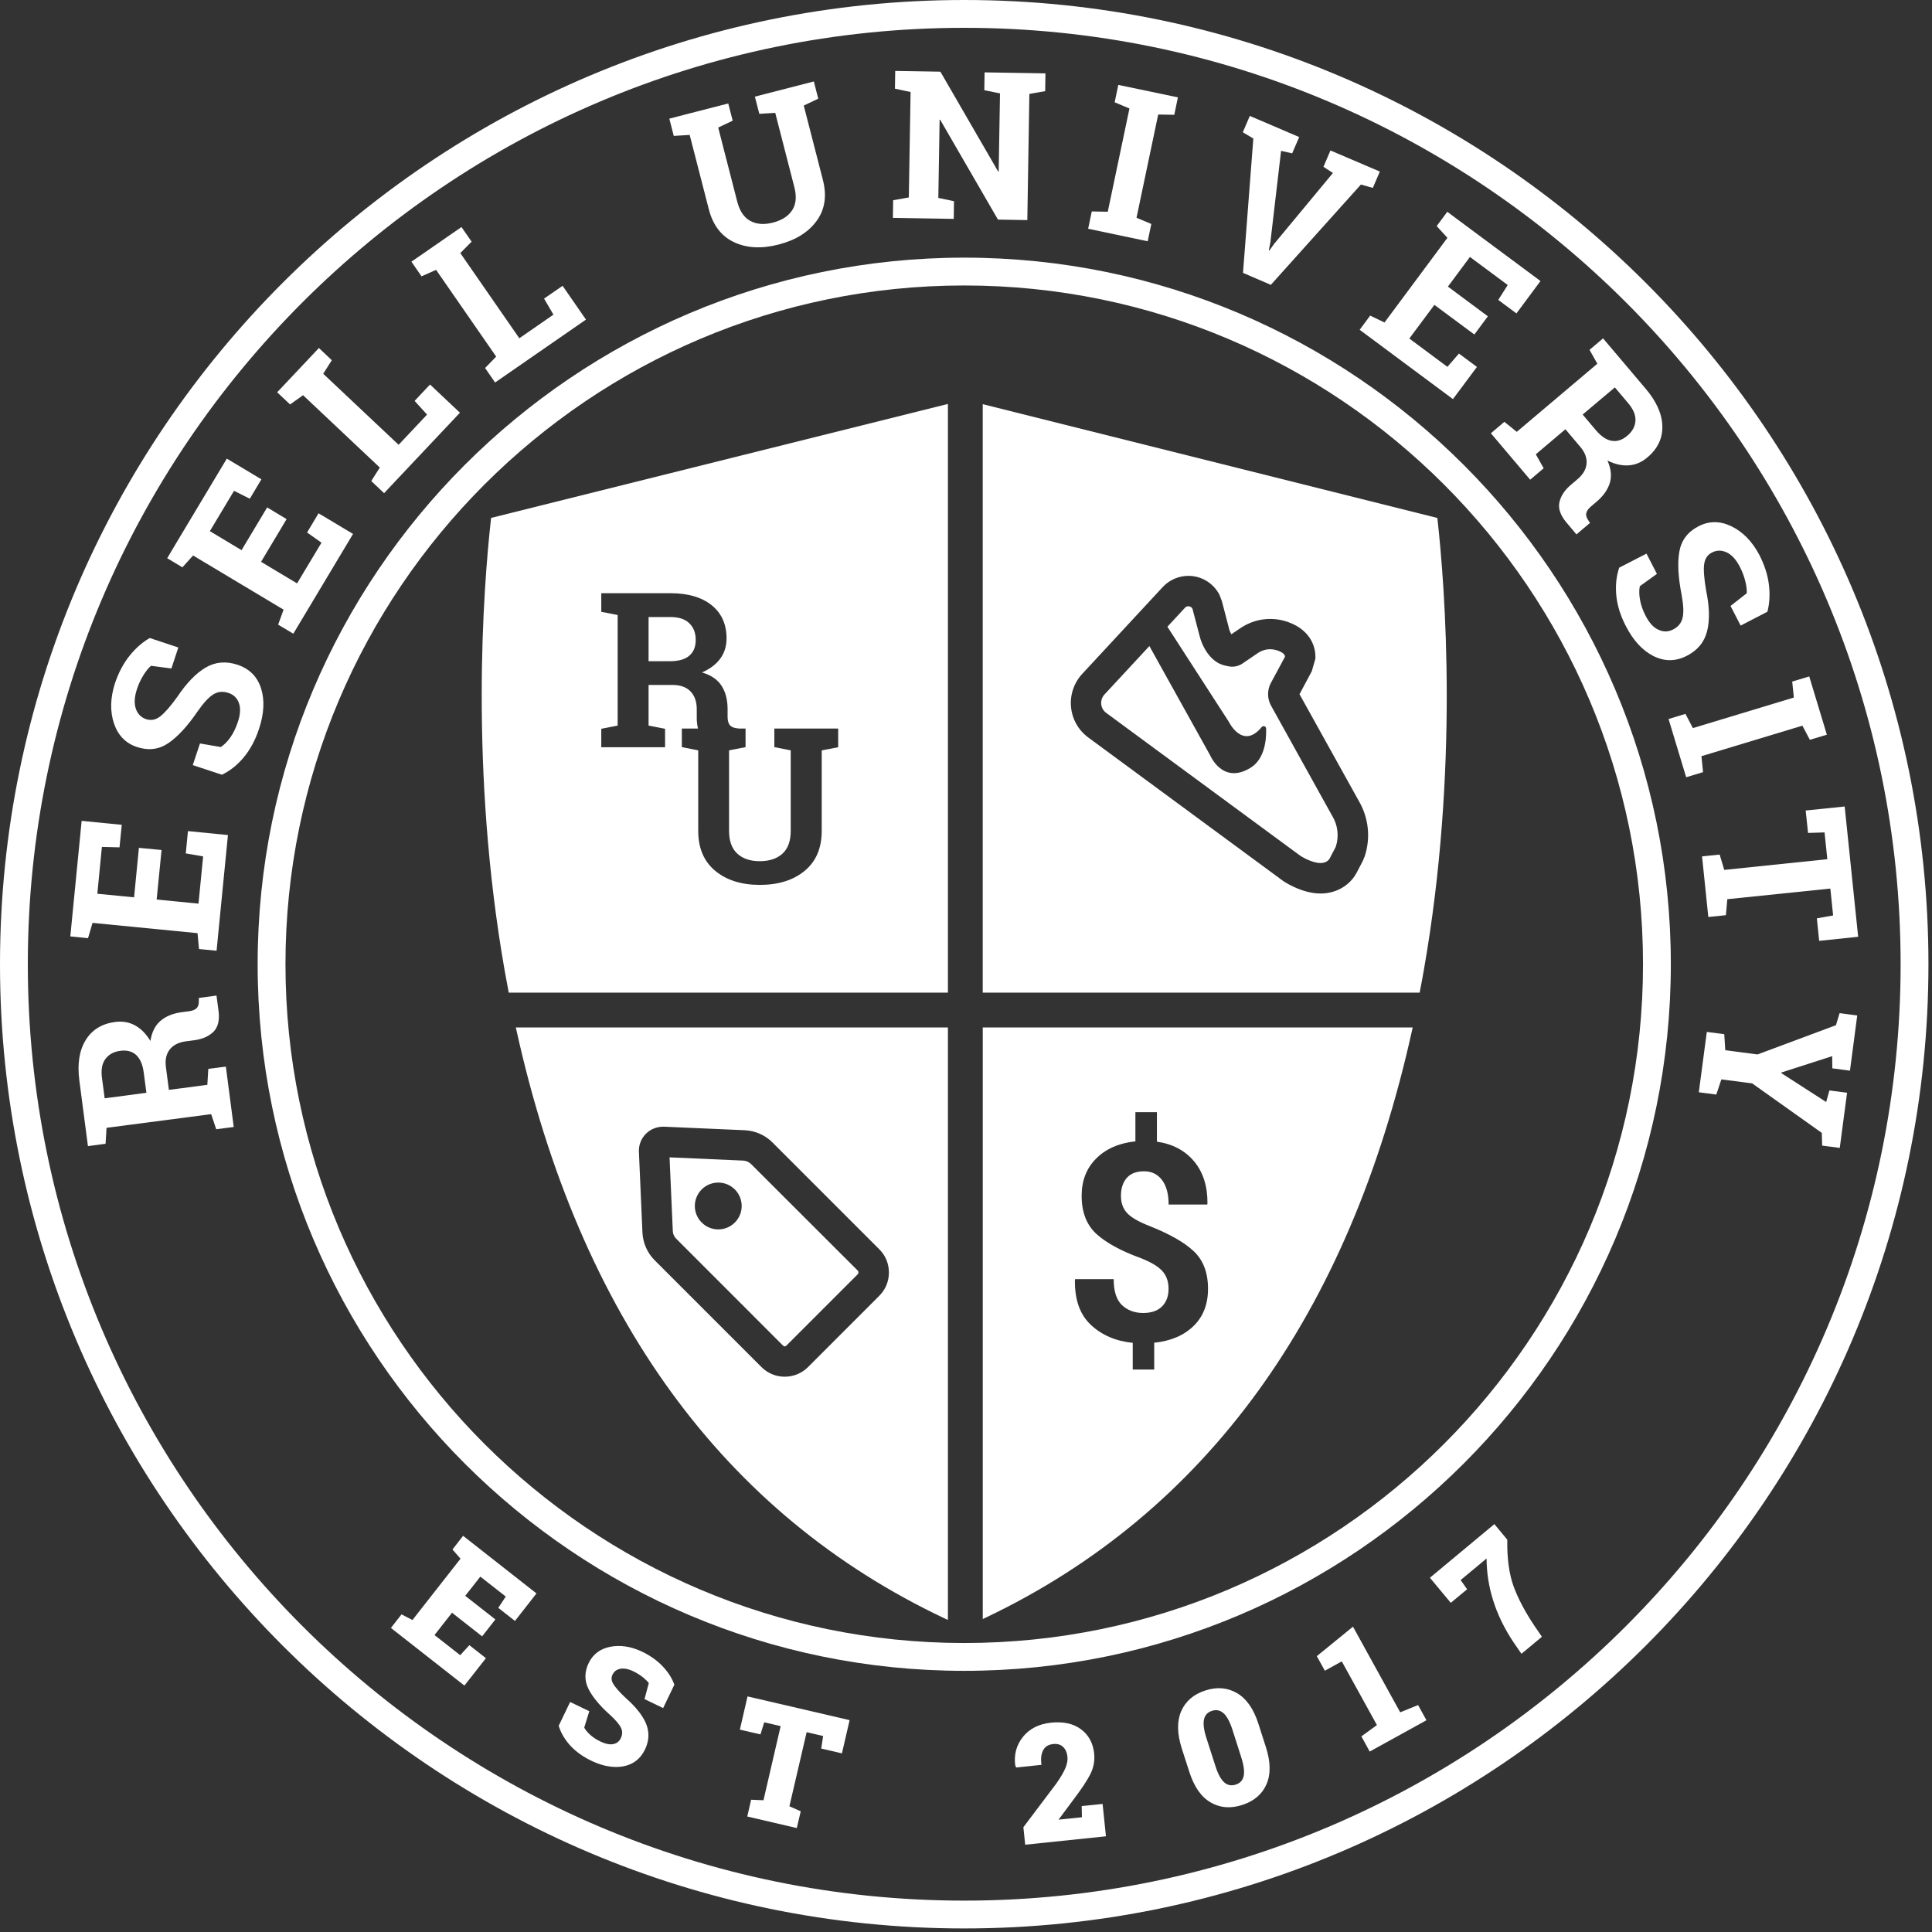 <svg width="50" height="50" viewBox="0 0 50 50" fill="none" xmlns="http://www.w3.org/2000/svg">
<rect x="0" y="0" width="50" height="50" fill="#333333" stroke="none"/>
<path d="M5.391 27.662L5.366 28.075L4.371 28.206L4.29 27.587C4.272 27.408 4.309 27.263 4.4 27.152C4.492 27.04 4.63 26.974 4.813 26.949L5.028 26.921C5.238 26.893 5.403 26.821 5.524 26.703C5.643 26.585 5.687 26.403 5.655 26.157L5.603 25.765L5.147 25.826L5.145 25.921C5.147 25.998 5.126 26.057 5.085 26.095C5.044 26.133 4.982 26.159 4.898 26.17L4.707 26.195C4.48 26.225 4.297 26.298 4.158 26.416C4.018 26.534 3.929 26.708 3.893 26.94C3.781 26.755 3.648 26.621 3.495 26.537C3.342 26.453 3.17 26.424 2.98 26.448C2.634 26.494 2.379 26.652 2.216 26.92C2.051 27.189 1.998 27.538 2.054 27.966L2.223 29.259L2.276 29.661L2.732 29.601L2.757 29.188L5.465 28.834L5.596 29.225L6.049 29.166L5.845 27.604L5.391 27.662ZM2.709 28.424L2.638 27.888C2.612 27.685 2.641 27.523 2.729 27.405C2.816 27.288 2.944 27.217 3.114 27.195C3.283 27.173 3.42 27.208 3.523 27.302C3.626 27.397 3.692 27.548 3.72 27.759L3.789 28.281L2.709 28.424Z" fill="white"/>
<path d="M2.395 23.884L5.112 24.15L5.15 24.561L5.605 24.605L5.899 21.611L4.864 21.509L4.808 22.086L5.257 22.164L5.137 23.386L4.054 23.28L4.181 21.998L3.595 21.942L3.47 23.223L2.519 23.13L2.637 21.918L3.093 21.929L3.151 21.346L2.113 21.244L1.859 23.832L1.82 24.234L2.278 24.28L2.395 23.884Z" fill="white"/>
<path d="M6.755 17.811C6.657 17.508 6.453 17.305 6.144 17.203C5.848 17.106 5.575 17.129 5.325 17.275C5.075 17.421 4.829 17.675 4.586 18.038C4.406 18.287 4.259 18.454 4.143 18.543C4.027 18.63 3.907 18.653 3.785 18.613C3.653 18.569 3.563 18.479 3.516 18.344C3.469 18.208 3.477 18.041 3.542 17.842C3.586 17.706 3.644 17.583 3.713 17.472C3.782 17.362 3.847 17.281 3.909 17.231L4.436 17.3L4.615 16.757L3.876 16.512C3.685 16.621 3.508 16.776 3.349 16.976C3.19 17.176 3.064 17.416 2.972 17.693C2.853 18.07 2.846 18.413 2.95 18.724C3.055 19.033 3.254 19.236 3.545 19.333C3.841 19.43 4.11 19.398 4.353 19.235C4.596 19.071 4.851 18.796 5.116 18.407C5.272 18.185 5.407 18.039 5.525 17.968C5.642 17.898 5.77 17.886 5.91 17.932C6.045 17.976 6.136 18.064 6.183 18.194C6.23 18.323 6.222 18.488 6.155 18.687C6.104 18.84 6.039 18.974 5.96 19.086C5.88 19.198 5.798 19.28 5.714 19.333L5.175 19.241L4.989 19.801L5.743 20.05C5.954 19.949 6.144 19.798 6.31 19.598C6.476 19.398 6.607 19.154 6.702 18.868C6.836 18.466 6.852 18.114 6.755 17.811Z" fill="white"/>
<path d="M4.997 14.376L7.339 15.778L7.198 16.166L7.591 16.4L9.137 13.818L8.244 13.284L7.947 13.781L8.32 14.045L7.688 15.098L6.756 14.54L7.417 13.435L6.914 13.132L6.251 14.238L5.431 13.746L6.057 12.702L6.465 12.907L6.765 12.405L5.87 11.869L4.534 14.099L4.327 14.447L4.721 14.682L4.997 14.376Z" fill="white"/>
<path d="M7.843 10.228L9.829 12.1L9.608 12.449L9.94 12.763L11.903 10.681L11.129 9.951L10.73 10.375L11.052 10.73L10.316 11.511L8.365 9.673L8.587 9.322L8.253 9.006L7.974 9.303L7.451 9.858L7.173 10.152L7.507 10.467L7.843 10.228Z" fill="white"/>
<path d="M11.286 6.984L12.841 9.229L12.554 9.524L12.813 9.899L15.165 8.271L14.56 7.397L14.08 7.728L14.323 8.143L13.44 8.754L11.913 6.55L12.205 6.254L11.943 5.876L11.607 6.108L10.98 6.543L10.647 6.772L10.909 7.151L11.286 6.984Z" fill="white"/>
<path d="M42.59 15.94C42.515 15.795 42.466 15.656 42.443 15.52C42.419 15.385 42.418 15.268 42.438 15.171L42.881 14.852L42.611 14.328L41.905 14.691C41.83 14.912 41.805 15.153 41.83 15.413C41.855 15.672 41.939 15.937 42.078 16.205C42.27 16.579 42.51 16.838 42.796 16.981C43.082 17.123 43.369 17.12 43.659 16.97C43.935 16.828 44.109 16.616 44.18 16.334C44.251 16.053 44.242 15.7 44.153 15.274C44.102 14.973 44.084 14.749 44.103 14.604C44.123 14.46 44.189 14.358 44.304 14.3C44.427 14.236 44.555 14.235 44.685 14.295C44.816 14.356 44.928 14.479 45.025 14.665C45.091 14.791 45.138 14.919 45.169 15.046C45.2 15.174 45.212 15.276 45.205 15.354L44.786 15.682L45.048 16.19L45.74 15.832C45.796 15.619 45.81 15.385 45.779 15.13C45.748 14.875 45.664 14.619 45.53 14.358C45.344 14.01 45.105 13.764 44.81 13.621C44.516 13.478 44.231 13.478 43.958 13.62C43.681 13.762 43.516 13.979 43.463 14.266C43.41 14.554 43.429 14.928 43.519 15.389C43.568 15.656 43.578 15.856 43.545 15.988C43.514 16.121 43.434 16.221 43.304 16.289C43.177 16.355 43.051 16.358 42.926 16.3C42.796 16.246 42.686 16.125 42.59 15.94Z" fill="white"/>
<path d="M44.033 19.57L46.646 18.78L46.839 19.146L47.279 19.014L46.823 17.506L46.382 17.639L46.425 18.052L43.812 18.843L43.619 18.475L43.182 18.608L43.638 20.115L44.075 19.983L44.033 19.57Z" fill="white"/>
<path d="M46.792 21.556L47.219 21.543L47.291 22.236L44.624 22.513L44.504 22.116L44.049 22.163L44.211 23.732L44.666 23.685L44.703 23.271L47.369 22.996L47.441 23.692L47.02 23.767L47.08 24.349L48.089 24.244L47.74 20.872L46.731 20.976L46.792 21.556Z" fill="white"/>
<path d="M47.514 26.532L45.484 27.289L44.65 27.18L44.624 26.765L44.172 26.706L43.965 28.268L44.418 28.327L44.549 27.934L45.346 28.038L47.148 29.319L47.157 29.648L47.613 29.708L47.802 28.28L47.345 28.221L47.261 28.52L46.1 27.772L46.103 27.756L47.417 27.333L47.42 27.648L47.877 27.709L48.065 26.281L47.609 26.22L47.514 26.532Z" fill="white"/>
<path d="M11.71 40.1L11.918 40.339L10.674 41.926L10.391 41.78L10.117 42.131L12.019 43.623L12.576 42.914L12.147 42.577L11.91 42.836L11.245 42.315L11.698 41.737L12.477 42.349L12.82 41.911L12.04 41.3L12.431 40.803L13.089 41.319L12.895 41.611L13.327 41.95L13.884 41.238L11.985 39.747L11.71 40.1Z" fill="white"/>
<path d="M17.849 3.492L18.344 5.415C18.45 5.828 18.668 6.113 18.996 6.267C19.324 6.422 19.709 6.442 20.149 6.329C20.59 6.216 20.919 6.011 21.134 5.717C21.349 5.422 21.403 5.069 21.296 4.655L20.801 2.732L21.176 2.554L21.062 2.108L19.536 2.501L19.651 2.946L20.063 2.921L20.558 4.844C20.621 5.088 20.602 5.287 20.501 5.441C20.401 5.594 20.234 5.702 20.003 5.761C19.775 5.82 19.581 5.805 19.419 5.718C19.257 5.631 19.145 5.466 19.081 5.223L18.587 3.301L18.962 3.123L18.847 2.678L18.453 2.779L17.714 2.969L17.322 3.071L17.437 3.517L17.849 3.492Z" fill="white"/>
<path d="M24.689 5.207L24.284 5.122L24.317 3.101L24.331 3.098L25.827 5.683L26.587 5.696L26.64 2.431L27.049 2.359L27.056 1.899L26.649 1.892L25.481 1.873L25.474 2.334L25.88 2.417L25.846 4.437L25.832 4.439L24.337 1.855L23.573 1.842L23.168 1.836L23.161 2.295L23.566 2.381L23.52 5.11L23.115 5.182L23.108 5.639L24.683 5.665L24.689 5.207Z" fill="white"/>
<path d="M29.796 5.796L29.413 5.636L29.974 2.964L30.39 2.971L30.484 2.52L28.942 2.197L28.847 2.647L29.23 2.808L28.669 5.48L28.255 5.472L28.161 5.92L29.702 6.244L29.796 5.796Z" fill="white"/>
<path d="M32.169 7.062L32.889 7.372L35.22 4.776L35.529 4.863L35.71 4.44L34.432 3.894L34.251 4.317L34.496 4.477L32.973 6.313L32.853 6.482L32.838 6.476L32.878 6.266L33.154 3.904L33.441 3.969L33.623 3.547L32.345 3L32.164 3.423L32.436 3.585L32.169 7.062Z" fill="white"/>
<path d="M35.46 8.168L35.188 8.535L37.602 10.329L38.223 9.496L37.757 9.15L37.459 9.494L36.473 8.761L37.122 7.89L38.156 8.657L38.506 8.186L37.472 7.417L38.042 6.65L39.02 7.376L38.775 7.762L39.245 8.111L39.868 7.273L37.78 5.723L37.456 5.481L37.181 5.851L37.459 6.155L35.831 8.346L35.46 8.168Z" fill="white"/>
<path d="M39.254 11.176L38.933 10.917L38.584 11.213L39.601 12.415L39.95 12.119L39.747 11.757L40.513 11.109L40.916 11.586C41.028 11.726 41.075 11.869 41.059 12.012C41.043 12.155 40.963 12.286 40.822 12.405L40.657 12.545C40.495 12.682 40.395 12.832 40.358 12.997C40.321 13.16 40.383 13.337 40.544 13.528L40.798 13.83L41.149 13.533L41.097 13.452C41.054 13.387 41.04 13.328 41.054 13.274C41.068 13.219 41.107 13.165 41.171 13.11L41.318 12.985C41.492 12.838 41.606 12.677 41.661 12.502C41.715 12.327 41.695 12.133 41.601 11.919C41.795 12.015 41.979 12.056 42.154 12.043C42.328 12.03 42.488 11.962 42.634 11.838C42.901 11.613 43.029 11.344 43.021 11.028C43.014 10.713 42.87 10.391 42.591 10.061L41.749 9.066L41.487 8.757L41.137 9.054L41.339 9.413L39.254 11.176ZM41.792 10.026L42.141 10.438C42.273 10.596 42.335 10.747 42.325 10.893C42.315 11.039 42.245 11.167 42.114 11.277C41.983 11.388 41.849 11.432 41.712 11.408C41.574 11.386 41.437 11.293 41.3 11.132L40.959 10.728L41.792 10.026Z" fill="white"/>
<path d="M24.954 6.668C14.871 6.668 6.668 14.871 6.668 24.954C6.668 35.037 14.871 43.241 24.954 43.241C35.037 43.241 43.241 35.037 43.241 24.954C43.241 14.871 35.037 6.668 24.954 6.668ZM24.954 42.521C15.268 42.521 7.388 34.64 7.388 24.954C7.388 15.268 15.267 7.388 24.954 7.388C34.641 7.388 42.521 15.268 42.521 24.954C42.521 34.64 34.64 42.521 24.954 42.521Z" fill="white"/>
<path d="M24.954 0C11.195 0 0 11.195 0 24.954C0 38.714 11.195 49.908 24.954 49.908C38.714 49.908 49.908 38.714 49.908 24.954C49.908 11.195 38.714 0 24.954 0ZM24.954 49.188C11.592 49.188 0.72 38.318 0.72 24.954C0.72 11.591 11.592 0.72 24.954 0.72C38.316 0.72 49.188 11.592 49.188 24.954C49.188 38.316 38.316 49.188 24.954 49.188Z" fill="white"/>
<path d="M17.137 43.111C16.995 42.965 16.82 42.842 16.611 42.742C16.327 42.609 16.052 42.568 15.796 42.618C15.533 42.669 15.345 42.811 15.235 43.039C15.124 43.269 15.123 43.495 15.23 43.71C15.333 43.916 15.523 44.146 15.796 44.389C15.943 44.525 16.038 44.638 16.077 44.728C16.113 44.81 16.109 44.893 16.068 44.981C16.027 45.066 15.965 45.116 15.876 45.136C15.784 45.156 15.67 45.133 15.536 45.069C15.429 45.018 15.338 44.956 15.264 44.888C15.198 44.826 15.149 44.767 15.12 44.71L15.251 44.286L14.755 44.047L14.459 44.663L14.465 44.682C14.522 44.86 14.624 45.027 14.763 45.18C14.903 45.331 15.083 45.461 15.296 45.564C15.501 45.663 15.695 45.717 15.878 45.727C15.963 45.732 16.047 45.727 16.128 45.713C16.386 45.666 16.574 45.52 16.691 45.28C16.801 45.052 16.81 44.825 16.719 44.605C16.63 44.394 16.454 44.173 16.199 43.949C16.031 43.791 15.921 43.665 15.868 43.574C15.82 43.491 15.816 43.414 15.851 43.341C15.891 43.258 15.954 43.21 16.047 43.189C16.144 43.169 16.261 43.191 16.395 43.255C16.489 43.301 16.574 43.356 16.649 43.416C16.713 43.469 16.761 43.516 16.791 43.559L16.68 43.972L17.162 44.205L17.453 43.599L17.444 43.578C17.383 43.414 17.278 43.257 17.137 43.111Z" fill="white"/>
<path d="M19.148 44.763L19.681 44.886L19.778 44.573L20.203 44.672L19.759 46.59L19.439 46.577L19.339 47.011L20.621 47.31L20.723 46.876L20.43 46.746L20.876 44.829L21.303 44.928L21.253 45.252L21.789 45.377L21.988 44.517L19.346 43.903L19.148 44.763Z" fill="white"/>
<path d="M27.994 46.74L28 47.03L27.395 47.093L27.793 46.558C27.993 46.293 28.136 46.078 28.217 45.916C28.302 45.748 28.336 45.57 28.317 45.384C28.289 45.11 28.172 44.897 27.972 44.751C27.775 44.605 27.516 44.55 27.205 44.582C26.889 44.614 26.643 44.738 26.474 44.95C26.306 45.16 26.238 45.408 26.273 45.683L26.298 45.743L26.953 45.674L26.948 45.623C26.933 45.483 26.953 45.368 27.006 45.28C27.058 45.194 27.142 45.147 27.26 45.135C27.366 45.125 27.448 45.149 27.511 45.209C27.578 45.272 27.614 45.356 27.626 45.468C27.635 45.551 27.617 45.646 27.575 45.751C27.531 45.86 27.448 46 27.333 46.164L26.485 47.288L26.532 47.741L28.622 47.523L28.535 46.686L27.994 46.74Z" fill="white"/>
<path d="M32.566 44.607C32.445 44.228 32.261 43.965 32.019 43.821C31.775 43.676 31.498 43.651 31.196 43.749C30.893 43.846 30.683 44.025 30.569 44.286C30.457 44.544 30.462 44.864 30.582 45.243L30.78 45.857C30.902 46.237 31.084 46.502 31.326 46.643C31.456 46.719 31.594 46.762 31.741 46.77C31.871 46.777 32.008 46.758 32.15 46.712C32.452 46.615 32.663 46.435 32.776 46.178C32.889 45.922 32.885 45.601 32.763 45.221L32.566 44.607ZM32.183 45.976C32.155 46.082 32.089 46.15 31.981 46.185C31.871 46.22 31.775 46.204 31.691 46.134C31.601 46.06 31.52 45.913 31.453 45.699L31.22 44.974C31.152 44.761 31.133 44.598 31.163 44.485C31.191 44.379 31.257 44.311 31.367 44.276C31.408 44.262 31.448 44.257 31.486 44.259C31.547 44.262 31.603 44.286 31.654 44.329C31.745 44.404 31.825 44.548 31.893 44.758L32.125 45.484C32.193 45.698 32.212 45.864 32.183 45.976Z" fill="white"/>
<path d="M36.237 44.314L35.015 42.098L34.079 42.861L34.287 43.238L34.725 42.996L35.635 44.645L35.232 44.937L35.448 45.33L36.916 44.52L36.7 44.127L36.237 44.314Z" fill="white"/>
<path d="M39.169 41.047C39.057 40.736 39.002 40.339 39.008 39.865V39.846L38.674 39.444L37.006 40.832L37.546 41.481L37.969 41.13L37.801 40.892L38.472 40.334C38.475 40.698 38.529 41.054 38.636 41.396C38.75 41.771 38.931 42.145 39.174 42.508L39.375 42.8L39.905 42.359L39.71 42.075C39.463 41.705 39.282 41.359 39.169 41.047Z" fill="white"/>
<path d="M37.203 13.444L37.199 13.405L25.433 10.46V25.689H36.741L36.764 25.564C36.792 25.415 36.822 25.268 36.847 25.116C37.761 19.912 37.4 15.22 37.203 13.444ZM35.317 22.166L35.269 22.281L35.107 22.591L35.055 22.677C34.858 22.961 34.537 23.124 34.176 23.124C33.743 23.124 33.343 22.886 33.23 22.814L33.191 22.787L28.164 19.086C27.91 18.899 27.747 18.612 27.718 18.298C27.688 17.985 27.794 17.671 28.008 17.44L30.091 15.193C30.262 15.009 30.504 14.903 30.755 14.903C31.095 14.903 31.404 15.092 31.56 15.394L31.622 15.557L31.796 16.223L31.802 16.249C31.816 16.314 31.843 16.374 31.868 16.415L32.099 16.258C32.33 16.1 32.598 16.018 32.875 16.018C33.001 16.018 33.128 16.035 33.25 16.071C33.868 16.252 34.064 16.695 34.041 17.051L33.949 17.372L33.631 17.966L35.163 20.723C35.42 21.159 35.478 21.683 35.317 22.166Z" fill="white"/>
<path d="M32.894 18.261C32.794 18.08 32.792 17.861 32.889 17.677L33.255 16.998C33.259 16.922 33.153 16.861 33.029 16.825C32.979 16.81 32.926 16.802 32.875 16.802C32.757 16.802 32.642 16.839 32.544 16.907L32.152 17.174C32.074 17.227 31.984 17.254 31.891 17.254C31.863 17.254 31.835 17.252 31.809 17.247C31.775 17.241 31.74 17.234 31.703 17.225C31.323 17.141 31.105 16.727 31.035 16.418L30.861 15.754C30.839 15.711 30.797 15.69 30.755 15.69C30.724 15.69 30.691 15.701 30.668 15.728L30.212 16.22L31.8 18.677C31.8 18.677 32.158 19.416 32.651 18.818C32.689 18.771 32.766 18.793 32.767 18.855C32.776 19.126 32.738 19.638 32.367 19.868C31.641 20.318 31.32 19.55 31.32 19.55L29.746 16.72L28.583 17.974C28.454 18.114 28.474 18.337 28.629 18.45L33.657 22.151C33.657 22.151 33.941 22.335 34.175 22.335C34.267 22.335 34.351 22.306 34.407 22.226L34.569 21.916C34.658 21.649 34.625 21.356 34.478 21.116L32.894 18.261Z" fill="white"/>
<path d="M19.438 30.126C19.383 30.071 19.311 30.041 19.235 30.036L17.328 29.952L17.412 31.859C17.415 31.935 17.447 32.007 17.502 32.06L20.262 34.821C20.295 34.853 20.324 34.853 20.355 34.821L22.198 32.978C22.214 32.961 22.217 32.944 22.217 32.931C22.217 32.919 22.214 32.9 22.198 32.883L19.438 30.126ZM19.017 31.639C18.78 31.876 18.397 31.876 18.16 31.639C17.923 31.402 17.923 31.02 18.16 30.782C18.397 30.546 18.78 30.546 19.017 30.782C19.254 31.02 19.254 31.404 19.017 31.639Z" fill="white"/>
<path d="M13.349 26.59L13.365 26.659C15.001 34.06 18.73 39.183 24.449 41.886L24.532 41.924V26.59H13.349ZM22.756 33.535L20.913 35.379C20.752 35.539 20.538 35.629 20.309 35.629C20.081 35.629 19.868 35.541 19.706 35.379L16.945 32.618C16.751 32.425 16.639 32.168 16.626 31.894L16.535 29.809C16.527 29.636 16.593 29.463 16.717 29.341C16.841 29.218 17.01 29.153 17.185 29.159L19.27 29.25C19.544 29.262 19.801 29.375 19.994 29.569L22.755 32.33C22.917 32.49 23.005 32.705 23.005 32.933C23.005 33.16 22.917 33.375 22.756 33.535Z" fill="white"/>
<path d="M17.352 15.969H16.785V17.112H17.338C17.561 17.112 17.729 17.065 17.839 16.969C17.951 16.875 18.005 16.738 18.005 16.558C18.005 16.378 17.949 16.236 17.839 16.13C17.73 16.022 17.567 15.969 17.352 15.969Z" fill="white"/>
<path d="M12.748 13.394L12.71 13.405L12.705 13.444C12.508 15.221 12.149 19.913 13.06 25.116C13.087 25.266 13.115 25.415 13.143 25.564L13.166 25.689H24.532V10.454L12.748 13.394ZM21.693 19.338L21.266 19.42V21.502C21.266 21.95 21.119 22.294 20.825 22.537C20.53 22.78 20.143 22.901 19.665 22.901C19.188 22.901 18.803 22.78 18.51 22.537C18.217 22.294 18.07 21.95 18.07 21.502V19.419L17.646 19.336V18.855H18.064C18.044 18.772 18.032 18.683 18.032 18.584V18.357C18.032 18.164 17.98 18.011 17.877 17.901C17.774 17.79 17.628 17.733 17.44 17.727H16.785V18.778L17.212 18.861V19.339H15.561V18.861L15.985 18.778V15.916L15.561 15.834V15.352H15.985H17.352C17.804 15.352 18.16 15.456 18.418 15.663C18.675 15.871 18.803 16.156 18.803 16.521C18.803 16.722 18.749 16.897 18.641 17.044C18.534 17.191 18.376 17.312 18.167 17.403C18.403 17.472 18.572 17.589 18.675 17.749C18.778 17.911 18.83 18.111 18.83 18.35V18.553C18.83 18.641 18.847 18.709 18.881 18.758C18.917 18.806 18.974 18.834 19.053 18.845L19.129 18.855H19.295V19.336L18.868 19.419V21.5C18.868 21.764 18.939 21.96 19.08 22.091C19.221 22.222 19.416 22.287 19.662 22.287C19.912 22.287 20.108 22.222 20.25 22.092C20.393 21.963 20.464 21.765 20.464 21.5V19.419L20.04 19.336V18.855H21.692V19.338H21.693Z" fill="white"/>
<path d="M25.434 26.59V41.901L25.517 41.861C31.204 39.151 34.915 34.036 36.545 26.659L36.561 26.59H25.434V26.59ZM30.889 34.317C30.637 34.562 30.298 34.706 29.871 34.75V35.444H29.315V34.753C28.878 34.709 28.517 34.554 28.233 34.289C27.949 34.024 27.81 33.636 27.819 33.122L27.826 33.104H28.822C28.822 33.418 28.894 33.642 29.038 33.777C29.182 33.912 29.365 33.98 29.584 33.98C29.796 33.98 29.96 33.924 30.073 33.811C30.186 33.697 30.242 33.546 30.242 33.355C30.242 33.166 30.188 33.011 30.079 32.892C29.97 32.773 29.785 32.663 29.521 32.559C29.003 32.371 28.619 32.159 28.368 31.928C28.118 31.695 27.993 31.368 27.993 30.946C27.993 30.554 28.118 30.232 28.37 29.982C28.62 29.731 28.959 29.583 29.384 29.538V28.782H29.941V29.546C30.35 29.606 30.671 29.777 30.905 30.058C31.139 30.339 31.254 30.706 31.249 31.156L31.239 31.174H30.244C30.244 30.899 30.186 30.687 30.072 30.537C29.957 30.388 29.804 30.313 29.609 30.313C29.409 30.313 29.259 30.37 29.159 30.487C29.059 30.603 29.01 30.756 29.01 30.947C29.01 31.13 29.062 31.277 29.166 31.39C29.269 31.504 29.461 31.616 29.739 31.725C30.254 31.928 30.638 32.144 30.887 32.375C31.137 32.607 31.263 32.931 31.263 33.346C31.266 33.749 31.14 34.073 30.889 34.317Z" fill="white"/>
</svg>
